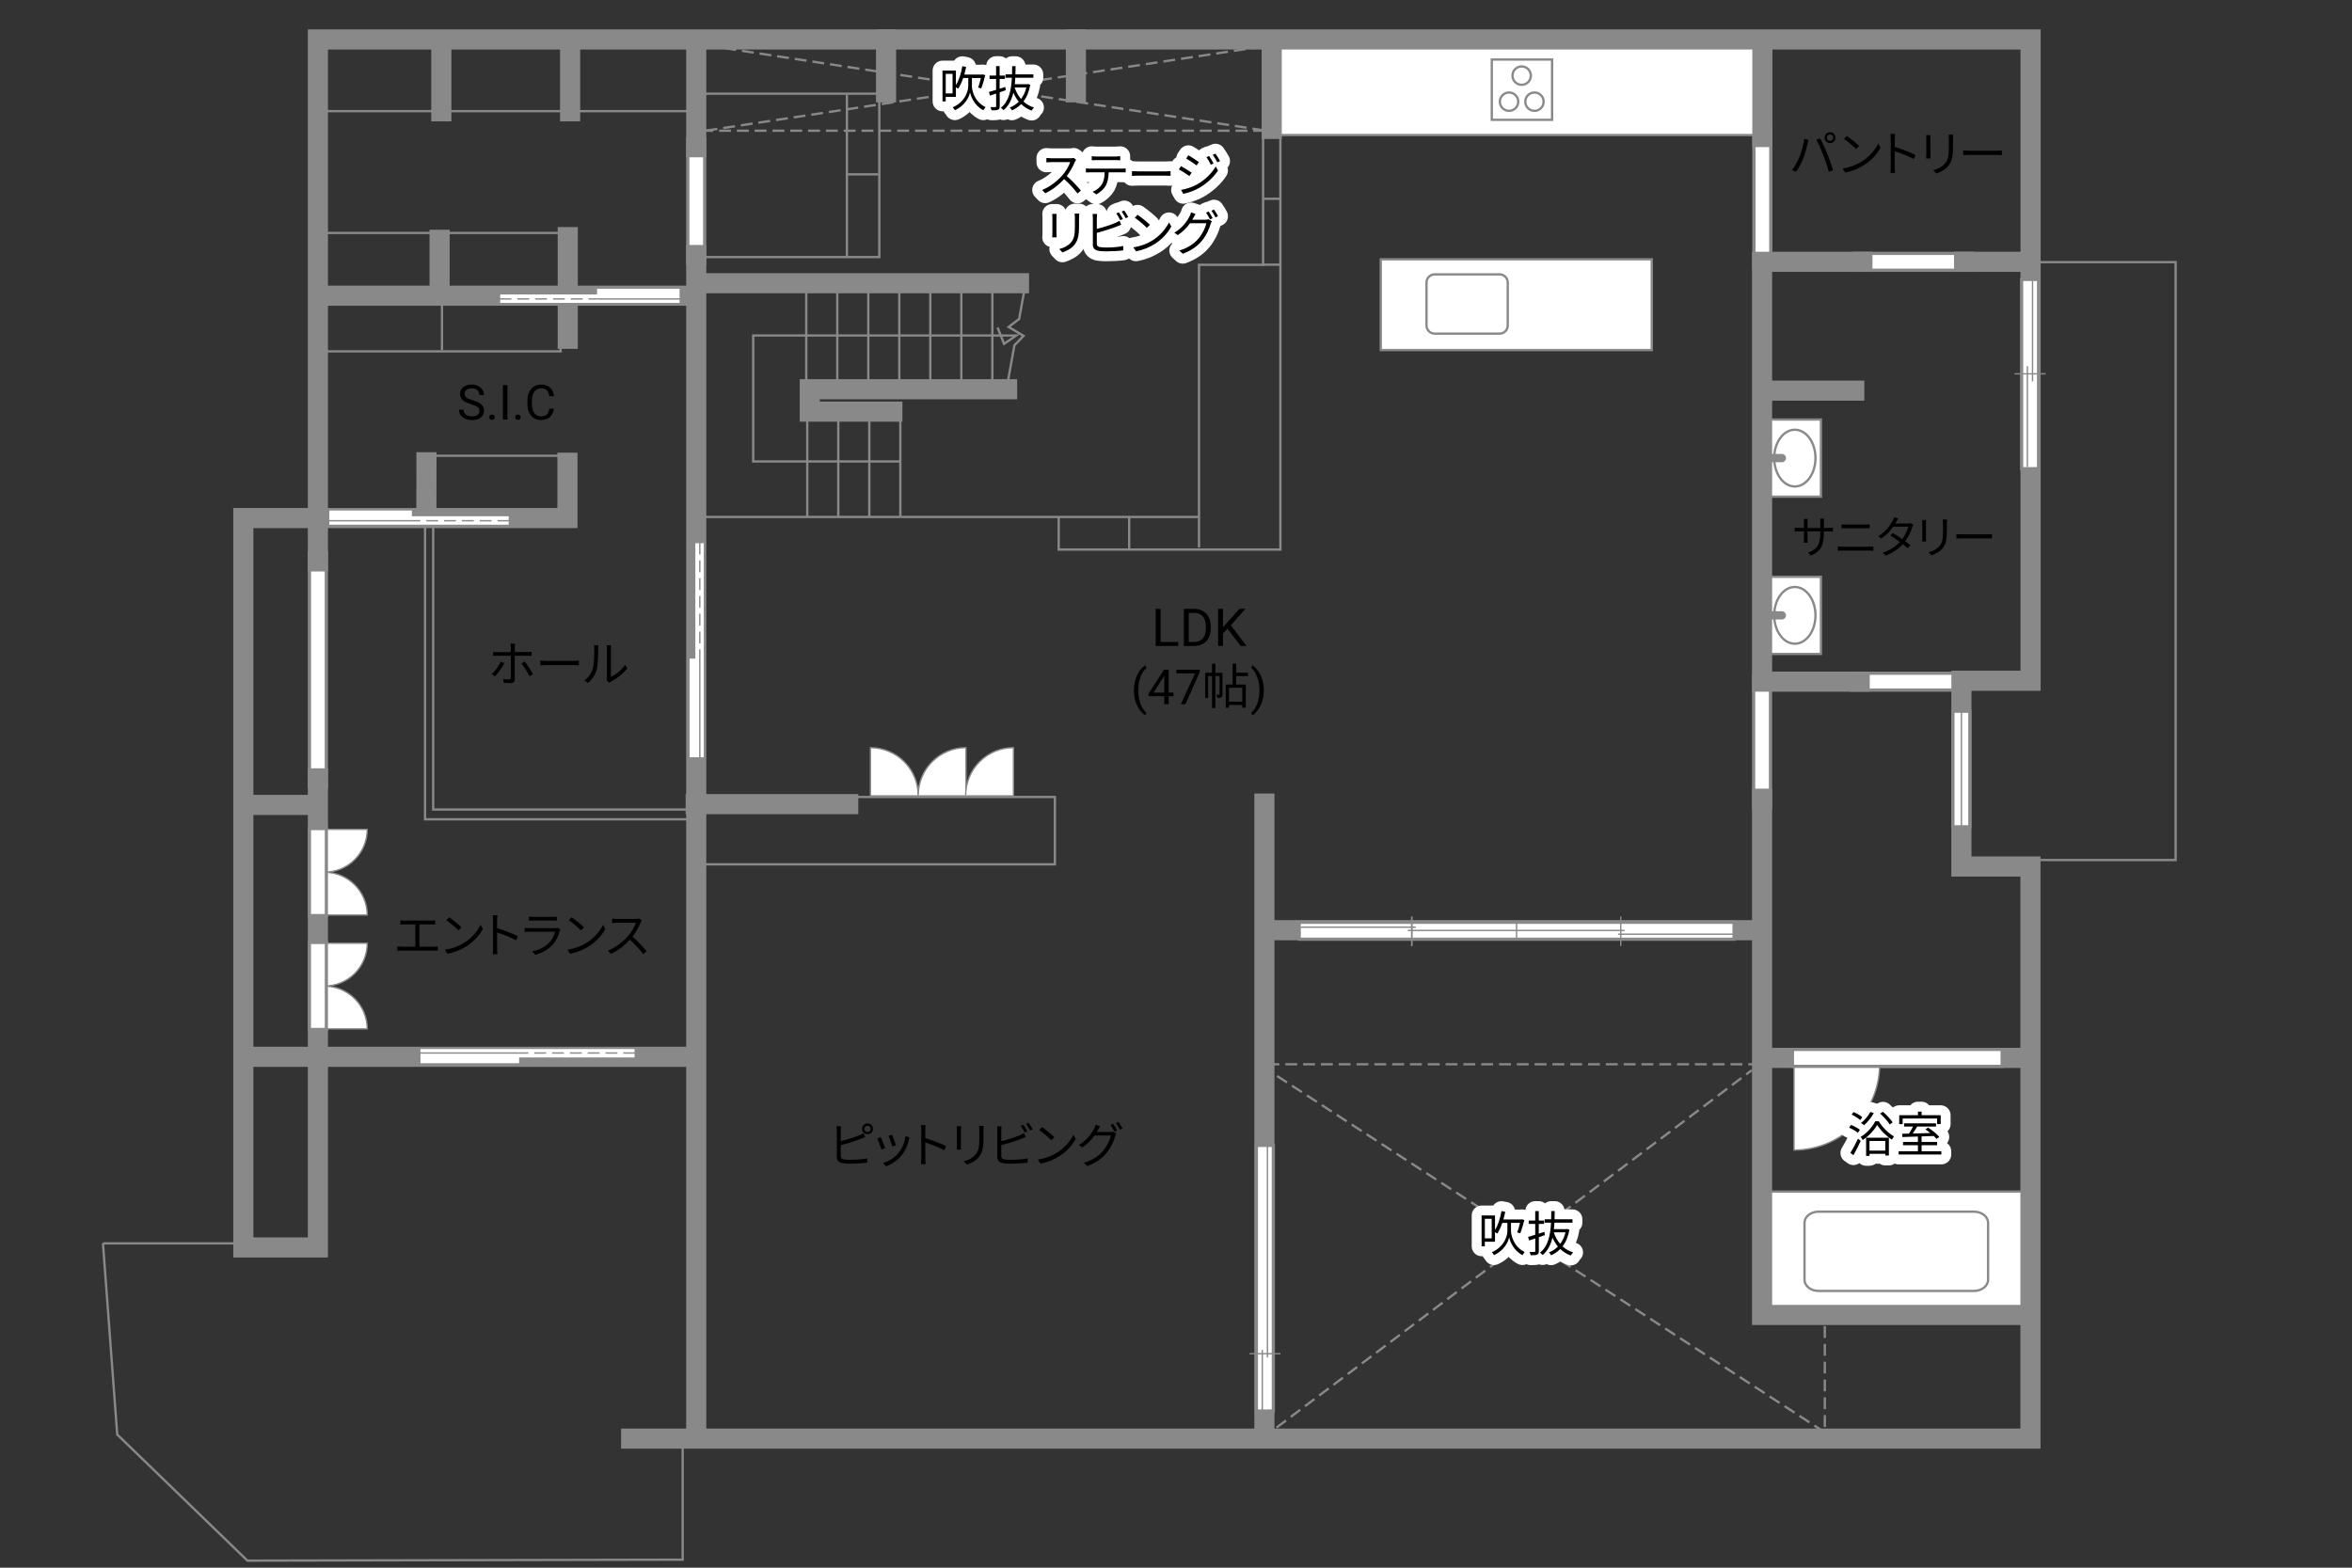 <?xml version="1.0" encoding="UTF-8"?>
<svg id="adrama-K" xmlns="http://www.w3.org/2000/svg" viewBox="0 0 630 420">
  <rect x="0" y="0" width="630" height="420" fill="#333333" stroke="none"/>
  <defs>
    <style>
      .cls-1, .cls-2, .cls-3, .cls-4, .cls-5, .cls-6, .cls-7, .cls-8, .cls-9, .cls-10, .cls-11 {
        fill: none;
      }

      .cls-2, .cls-3, .cls-12, .cls-13, .cls-5, .cls-8, .cls-9, .cls-10, .cls-11 {
        stroke: #898989;
      }

      .cls-2, .cls-12, .cls-13, .cls-11 {
        stroke-width: .37px;
      }

      .cls-2, .cls-10 {
        stroke-dasharray: 0 0 3.18 1.59;
      }

      .cls-14, .cls-12 {
        fill: #fff;
      }

      .cls-15, .cls-13 {
        fill: #898989;
      }

      .cls-3, .cls-5, .cls-6, .cls-7 {
        stroke-linecap: square;
      }

      .cls-3, .cls-8 {
        stroke-width: .62px;
      }

      .cls-4 {
        stroke-linecap: round;
        stroke-linejoin: round;
        stroke-width: 5.3px;
      }

      .cls-4, .cls-6, .cls-7 {
        stroke: #fff;
      }

      .cls-5 {
        stroke-width: 5.39px;
      }

      .cls-6 {
        stroke-width: 3.65px;
      }

      .cls-7 {
        stroke-width: 3.68px;
      }

      .cls-9, .cls-10 {
        stroke-width: .62px;
      }
    </style>
  </defs>
  <polyline class="cls-10" points="339.51 285.13 470.81 285.13 470.81 351.6 488.79 351.6 488.79 383.74 340.6 287.31 339.51 384.29 469.18 286.76"/>
  <line class="cls-5" x1="85.15" y1="208.53" x2="85.15" y2="150.41"/>
  <line class="cls-6" x1="85.15" y1="208.53" x2="85.15" y2="150.41"/>
  <line class="cls-5" x1="186.49" y1="68.32" x2="186.49" y2="39.45"/>
  <line class="cls-6" x1="186.49" y1="68.32" x2="186.49" y2="39.45"/>
  <line class="cls-5" x1="472.06" y1="36.72" x2="472.06" y2="69.41"/>
  <line class="cls-6" x1="472.06" y1="36.72" x2="472.06" y2="69.41"/>
  <line class="cls-5" x1="526.1" y1="70.14" x2="498.86" y2="70.14"/>
  <line class="cls-6" x1="526.1" y1="70.14" x2="498.86" y2="70.14"/>
  <line class="cls-5" x1="471.98" y1="183.47" x2="471.98" y2="213.98"/>
  <line class="cls-6" x1="471.98" y1="183.47" x2="471.98" y2="213.98"/>
  <line class="cls-5" x1="498.13" y1="182.62" x2="525.01" y2="182.62"/>
  <line class="cls-6" x1="498.13" y1="182.62" x2="525.01" y2="182.62"/>
  <line class="cls-9" x1="63.36" y1="333.11" x2="27.58" y2="333.11"/>
  <polyline class="cls-9" points="228.63 213.52 282.56 213.52 282.56 231.56 184.49 231.56"/>
  <polyline class="cls-9" points="240.98 123.62 201.75 123.62 201.75 89.88 272.21 89.88 268.94 92.12 267.22 87.76"/>
  <polyline class="cls-9" points="269.82 103.02 271.72 92.5 274.17 89.99 270.17 87.6 272.99 85.44 274.49 77.15"/>
  <line class="cls-9" x1="215.96" y1="103.19" x2="215.96" y2="76.9"/>
  <line class="cls-9" x1="224.27" y1="103.19" x2="224.27" y2="76.9"/>
  <line class="cls-9" x1="232.58" y1="103.19" x2="232.58" y2="76.9"/>
  <line class="cls-9" x1="240.88" y1="103.19" x2="240.88" y2="76.9"/>
  <line class="cls-9" x1="249.19" y1="103.19" x2="249.19" y2="76.9"/>
  <line class="cls-9" x1="257.5" y1="103.19" x2="257.5" y2="76.9"/>
  <line class="cls-9" x1="265.81" y1="103.19" x2="265.81" y2="76.9"/>
  <rect class="cls-9" x="85.88" y="9.35" width="99.57" height="20.43"/>
  <rect class="cls-9" x="86.97" y="62.41" width="65.38" height="18.52"/>
  <rect class="cls-9" x="85.88" y="79.24" width="64.29" height="14.89"/>
  <line class="cls-9" x1="118.39" y1="80.7" x2="118.39" y2="93.77"/>
  <rect class="cls-9" x="113.94" y="122.1" width="37.87" height="15.53"/>
  <polyline class="cls-9" points="186.86 68.87 235.53 68.87 235.53 25.1 186.49 25.1"/>
  <line class="cls-9" x1="226.85" y1="25.42" x2="226.85" y2="68.6"/>
  <rect class="cls-9" x="338.33" y="36.45" width="4.63" height="34.46"/>
  <line class="cls-9" x1="241.16" y1="138.5" x2="241.16" y2="109.55"/>
  <line class="cls-9" x1="232.85" y1="138.5" x2="232.85" y2="109.55"/>
  <line class="cls-9" x1="224.54" y1="138.5" x2="224.54" y2="109.55"/>
  <line class="cls-9" x1="216.23" y1="138.5" x2="216.23" y2="109.55"/>
  <polyline class="cls-9" points="116.03 139.7 116.03 216.88 186.13 216.88"/>
  <polyline class="cls-9" points="113.85 139.7 113.85 219.5 186.13 219.5"/>
  <g>
    <path d="m108.32,246.64h7.15c.39,0,.79-.04,1.1-.08v1.14c-.33-.04-.74-.05-1.1-.05h-3.12v5.98h3.82c.39,0,.74-.04,1.08-.08v1.18c-.35-.05-.82-.05-1.08-.05h-8.59c-.35,0-.74.01-1.14.05v-1.18c.39.05.79.08,1.14.08h3.67v-5.98h-2.93c-.25,0-.77.01-1.09.05v-1.14c.34.05.83.08,1.09.08Z"/>
    <path d="m124.39,252.55c2-1.26,3.59-3.19,4.34-4.78l.62,1.1c-.88,1.62-2.41,3.39-4.37,4.63-1.3.82-2.94,1.61-5.11,2.01l-.69-1.07c2.27-.34,3.97-1.13,5.2-1.9Zm-.77-4.12l-.82.82c-.65-.68-2.27-2.07-3.24-2.72l.74-.79c.92.61,2.59,1.96,3.31,2.69Z"/>
    <path d="m132.07,246.55c0-.36-.03-.95-.1-1.35h1.27c-.04.4-.09.96-.09,1.35v2.12c1.72.52,4.19,1.46,5.55,2.14l-.44,1.11c-1.42-.77-3.67-1.64-5.11-2.09.01,1.95.01,3.91.01,4.29,0,.4.03,1.11.08,1.53h-1.26c.06-.42.09-1.05.09-1.53v-7.57Z"/>
    <path d="m149.93,249.39c-.35,1.29-.94,2.64-1.9,3.69-1.36,1.49-2.99,2.26-4.65,2.72l-.81-.92c1.85-.38,3.47-1.21,4.58-2.38.79-.83,1.31-1.94,1.55-2.87h-6.9c-.31,0-.81.01-1.27.04v-1.09c.48.05.92.08,1.27.08h6.85c.3,0,.57-.03.71-.1l.74.47c-.06.12-.14.29-.17.38Zm-7.07-3.74h5.11c.42,0,.87-.01,1.18-.07v1.08c-.31-.03-.75-.04-1.2-.04h-5.1c-.4,0-.82.01-1.17.04v-1.08c.34.05.75.07,1.17.07Z"/>
    <path d="m157.19,252.55c2-1.26,3.59-3.19,4.34-4.78l.62,1.1c-.88,1.62-2.41,3.39-4.37,4.63-1.3.82-2.94,1.61-5.11,2.01l-.69-1.07c2.28-.34,3.97-1.13,5.2-1.9Zm-.77-4.12l-.82.82c-.65-.68-2.28-2.07-3.24-2.72l.74-.79c.92.61,2.59,1.96,3.31,2.69Z"/>
    <path d="m171.59,247.14c-.44,1.12-1.26,2.64-2.18,3.81,1.37,1.17,2.95,2.86,3.8,3.89l-.91.78c-.87-1.14-2.25-2.68-3.58-3.86-1.39,1.5-3.15,2.92-5.07,3.8l-.83-.87c2.09-.82,4.02-2.37,5.36-3.86.88-1,1.83-2.54,2.16-3.61h-5.07c-.46,0-1.17.05-1.31.07v-1.18c.18.03.92.08,1.31.08h5.02c.43,0,.77-.04.98-.1l.66.51c-.08.1-.25.39-.33.57Z"/>
  </g>
  <g>
    <path d="m132.6,181.24l-.9-.61c.87-.79,1.98-2.34,2.48-3.39l.91.44c-.55,1.1-1.76,2.77-2.5,3.56Zm5.28-7.89v1.34h3.43c.31,0,.74-.03,1.07-.06v1.08c-.35-.03-.74-.04-1.05-.04h-3.45v6.31c0,.68-.32,1.03-1.12,1.03-.55,0-1.31-.03-1.85-.09l-.09-1.03c.57.1,1.16.14,1.5.14s.51-.14.51-.49v-5.86h-3.6c-.4,0-.77.01-1.12.05v-1.1c.36.05.69.08,1.1.08h3.61v-1.34c0-.27-.04-.73-.09-.92h1.22c-.03.18-.08.65-.08.92Zm4.9,7.29l-.96.53c-.51-1.03-1.48-2.64-2.17-3.46l.88-.48c.7.83,1.73,2.47,2.25,3.41Z"/>
    <path d="m146.54,177.05h7.12c.65,0,1.12-.04,1.4-.07v1.27c-.26-.01-.81-.07-1.39-.07h-7.14c-.72,0-1.4.03-1.81.07v-1.27c.39.03,1.08.07,1.81.07Z"/>
    <path d="m158.79,179.08c.38-1.18.39-3.78.39-5.23,0-.39-.04-.68-.09-.95h1.2c-.01.16-.06.55-.06.94,0,1.44-.05,4.23-.4,5.53-.39,1.39-1.22,2.67-2.31,3.58l-.98-.66c1.09-.78,1.87-1.94,2.26-3.2Zm3.78,2.54v-7.79c0-.49-.06-.87-.08-.96h1.2c-.01.09-.05.47-.05.96v7.5c1.2-.55,2.8-1.73,3.8-3.2l.61.88c-1.12,1.52-2.93,2.86-4.43,3.6-.21.12-.35.22-.44.3l-.69-.57c.05-.21.09-.47.09-.73Z"/>
  </g>
  <g>
    <path d="m126.21,108.28c-1.05-.3-1.81-.67-2.28-1.11-.48-.44-.71-.98-.71-1.62,0-.73.29-1.33.87-1.81.58-.48,1.34-.71,2.27-.71.63,0,1.2.12,1.7.37.5.25.88.58,1.16,1.02.27.43.41.9.41,1.42h-1.23c0-.56-.18-1-.53-1.32s-.86-.48-1.5-.48c-.6,0-1.07.13-1.41.4-.34.27-.5.63-.5,1.1,0,.38.16.7.48.96.32.26.86.5,1.63.72.77.22,1.37.45,1.8.71.43.26.76.56.96.91.21.35.31.76.31,1.23,0,.75-.29,1.35-.88,1.8-.58.45-1.36.68-2.34.68-.63,0-1.23-.12-1.78-.37-.55-.24-.97-.58-1.27-1-.3-.42-.45-.9-.45-1.44h1.23c0,.56.21,1,.62,1.32.41.32.96.49,1.65.49.64,0,1.14-.13,1.48-.39s.51-.62.51-1.07-.16-.8-.48-1.05c-.32-.25-.89-.49-1.73-.73Z"/>
    <path d="m131.04,111.78c0-.2.06-.37.18-.51.12-.14.3-.2.54-.2s.42.07.55.2c.12.14.19.3.19.51s-.06.36-.19.49c-.12.13-.31.2-.55.2s-.42-.07-.54-.2c-.12-.13-.18-.29-.18-.49Z"/>
    <path d="m135.93,112.4h-1.22v-9.24h1.22v9.24Z"/>
    <path d="m138,111.78c0-.2.06-.37.18-.51.12-.14.3-.2.54-.2s.42.07.55.2c.12.14.19.3.19.51s-.06.36-.19.49c-.12.13-.31.2-.55.2s-.42-.07-.54-.2c-.12-.13-.18-.29-.18-.49Z"/>
    <path d="m148.38,109.47c-.11.98-.48,1.73-1.08,2.26-.61.53-1.41.8-2.42.8-1.09,0-1.97-.39-2.62-1.17-.66-.78-.99-1.83-.99-3.14v-.89c0-.86.15-1.61.46-2.27.31-.65.74-1.15,1.3-1.5.56-.35,1.21-.52,1.96-.52.98,0,1.77.27,2.36.82.59.55.94,1.31,1.03,2.28h-1.23c-.11-.74-.34-1.27-.69-1.6-.35-.33-.85-.5-1.48-.5-.78,0-1.39.29-1.83.86-.44.58-.66,1.4-.66,2.46v.9c0,1,.21,1.8.63,2.4.42.59,1,.89,1.76.89.68,0,1.2-.15,1.56-.46.36-.31.6-.84.72-1.6h1.23Z"/>
  </g>
  <g>
    <path d="m310.88,172h4.72v1.07h-6.04v-9.95h1.32v8.88Z"/>
    <path d="m317.1,173.07v-9.95h2.81c.87,0,1.63.19,2.3.57.66.38,1.18.93,1.54,1.63.36.71.54,1.52.55,2.43v.64c0,.94-.18,1.76-.54,2.47-.36.71-.88,1.25-1.55,1.63s-1.46.57-2.35.58h-2.76Zm1.31-8.88v7.81h1.38c1.01,0,1.8-.31,2.36-.94.56-.63.84-1.53.84-2.69v-.58c0-1.13-.27-2.01-.8-2.64-.53-.63-1.28-.95-2.26-.95h-1.53Z"/>
    <path d="m328.81,168.44l-1.22,1.26v3.36h-1.31v-9.95h1.31v4.92l4.42-4.92h1.59l-3.92,4.4,4.22,5.56h-1.57l-3.53-4.63Z"/>
    <path d="m303.72,184.92c0-.96.13-1.87.38-2.75.26-.88.64-1.68,1.15-2.4s1.03-1.23,1.58-1.52l.24.77c-.62.47-1.12,1.2-1.52,2.17-.4.97-.61,2.06-.65,3.27v.54c0,1.63.29,3.05.89,4.25.36.72.79,1.28,1.28,1.69l-.24.72c-.56-.31-1.1-.84-1.61-1.57-1-1.44-1.5-3.16-1.5-5.16Z"/>
    <path d="m313.04,185.56h1.28v.96h-1.28v2.15h-1.18v-2.15h-4.21v-.69l4.14-6.4h1.25v6.14Zm-4.06,0h2.88v-4.53l-.14.25-2.74,4.28Z"/>
    <path d="m321.35,180.09l-3.83,8.58h-1.23l3.81-8.28h-5v-.96h6.25v.66Z"/>
    <path d="m327.46,185.99c0,.39-.05.65-.3.81s-.58.18-1.08.18c-.03-.25-.13-.62-.25-.87.35.01.61.01.71,0,.1,0,.13-.03.13-.13v-4.86h-1.12v8.55h-.9v-8.55h-1.05v5.9h-.78v-6.77h1.83v-2.44h.9v2.44h1.9v5.75Zm3.65-4.85v2.25h2.59v6.21h-.94v-.73h-3.56v.77h-.88v-6.25h1.85v-5.58h.95v2.42h3.18v.91h-3.18Zm1.65,3.13h-3.56v3.72h3.56v-3.72Z"/>
    <path d="m338.52,184.98c0,.94-.12,1.85-.37,2.71-.25.87-.63,1.66-1.14,2.4s-1.04,1.25-1.6,1.56l-.25-.72c.65-.5,1.18-1.27,1.57-2.33.4-1.05.6-2.22.61-3.5v-.2c0-.89-.09-1.71-.28-2.48-.19-.76-.45-1.45-.78-2.05s-.71-1.08-1.12-1.42l.25-.72c.56.31,1.09.83,1.6,1.55s.88,1.52,1.14,2.39.38,1.8.38,2.8Z"/>
  </g>
  <g>
    <path d="m225.21,302.8v2.94c1.53-.38,3.59-1,4.94-1.59.39-.17.78-.36,1.14-.58l.46,1.04c-.36.16-.83.36-1.22.51-1.46.58-3.71,1.27-5.32,1.69v2.86c0,.66.27.83.91.96.4.07,1.08.1,1.72.1,1.38,0,3.37-.13,4.45-.42v1.18c-1.13.17-3.08.27-4.5.27-.77,0-1.55-.04-2.08-.13-1-.18-1.56-.64-1.56-1.69v-7.15c0-.31-.03-.75-.08-1.05h1.21c-.04.3-.06.69-.06,1.05Zm7.16-1.83c.81,0,1.46.66,1.46,1.47s-.65,1.44-1.46,1.44-1.46-.65-1.46-1.44.65-1.47,1.46-1.47Zm0,2.31c.47,0,.86-.38.86-.84s-.39-.87-.86-.87-.86.39-.86.87.38.84.86.84Z"/>
    <path d="m237.11,307.6l-.99.36c-.19-.68-.9-2.47-1.16-2.92l.96-.38c.26.56.94,2.26,1.18,2.94Zm6.34-2.21c-.35,1.43-.91,2.82-1.85,3.99-1.2,1.53-2.78,2.54-4.24,3.09l-.86-.87c1.51-.44,3.16-1.43,4.23-2.77.92-1.13,1.6-2.78,1.79-4.45l1.12.35c-.09.27-.14.48-.19.65Zm-3.48,1.43l-.96.34c-.14-.58-.74-2.24-1.01-2.82l.95-.33c.22.52.86,2.24,1.03,2.81Z"/>
    <path d="m246.77,302.79c0-.36-.03-.95-.1-1.35h1.27c-.04.4-.09.96-.09,1.35v2.12c1.72.52,4.19,1.46,5.55,2.14l-.44,1.11c-1.42-.77-3.67-1.64-5.11-2.09.01,1.95.01,3.91.01,4.29,0,.4.03,1.11.08,1.53h-1.26c.06-.42.09-1.05.09-1.53v-7.57Z"/>
    <path d="m257.4,302.67v4.34c0,.33.03.75.05.99h-1.2c.03-.2.07-.61.07-1v-4.33c0-.23-.03-.69-.05-.94h1.18c-.03.25-.05.62-.05.94Zm6.04.09v2.11c0,3.12-.43,4.15-1.37,5.26-.84,1.01-2.15,1.57-3.09,1.9l-.85-.9c1.2-.3,2.3-.82,3.11-1.73.92-1.08,1.08-2.13,1.08-4.59v-2.05c0-.44-.03-.81-.06-1.13h1.22c-.03.33-.04.69-.04,1.13Z"/>
    <path d="m268.2,302.8v2.94c1.53-.38,3.59-1,4.94-1.59.39-.17.78-.36,1.14-.58l.46,1.04c-.36.16-.83.36-1.22.51-1.46.58-3.71,1.27-5.32,1.69v2.86c0,.66.27.83.91.96.4.07,1.08.1,1.72.1,1.38,0,3.37-.13,4.45-.42v1.18c-1.13.17-3.08.27-4.5.27-.77,0-1.55-.04-2.08-.13-1-.18-1.56-.64-1.56-1.69v-7.15c0-.31-.03-.75-.08-1.05h1.21c-.04.3-.06.69-.06,1.05Zm6.97.29l-.7.33c-.26-.53-.7-1.31-1.05-1.81l.69-.3c.33.47.79,1.26,1.07,1.78Zm1.46-.53l-.7.33c-.29-.57-.71-1.3-1.08-1.79l.69-.3c.34.48.84,1.29,1.09,1.77Z"/>
    <path d="m283.2,308.78c2-1.26,3.59-3.19,4.34-4.78l.62,1.1c-.88,1.62-2.41,3.39-4.37,4.63-1.3.82-2.94,1.61-5.11,2.01l-.69-1.07c2.27-.34,3.97-1.13,5.2-1.9Zm-.77-4.12l-.82.82c-.65-.68-2.27-2.07-3.24-2.72l.74-.79c.92.61,2.59,1.96,3.31,2.69Z"/>
    <path d="m294.09,302.73c-.09.18-.2.36-.3.55h3.52c.35,0,.64-.04.85-.12l.86.52c-.1.18-.23.48-.3.69-.35,1.31-1.14,3.07-2.3,4.49-1.18,1.44-2.74,2.63-5.17,3.54l-.95-.86c2.39-.7,4.02-1.87,5.2-3.26,1-1.18,1.81-2.87,2.07-4.06h-4.38c-.79,1.11-1.87,2.26-3.3,3.2l-.9-.66c2.24-1.34,3.51-3.24,4.08-4.39.13-.23.33-.7.4-1.04l1.2.4c-.21.34-.44.78-.57,1.01Zm5.13.14l-.7.31c-.26-.52-.7-1.31-1.05-1.79l.69-.3c.33.47.79,1.25,1.07,1.78Zm1.46-.53l-.7.31c-.29-.56-.72-1.3-1.08-1.78l.69-.3c.34.48.84,1.29,1.09,1.77Z"/>
  </g>
  <g>
    <g>
      <path class="cls-4" d="m404.73,329.72c-.01,1.05.6,4.24,3.67,5.71-.17.21-.46.61-.6.83-2.37-1.2-3.35-3.68-3.56-4.8-.2,1.16-1.29,3.56-4.06,4.8-.12-.2-.39-.6-.58-.78,3.52-1.51,4.19-4.65,4.17-5.76v-2.09h-1.37c-.38,1.11-.83,2.09-1.35,2.86-.13-.1-.38-.27-.6-.4v2.59h-2.73v1.22h-.86v-8.27h3.59v3.9c.82-1.31,1.4-3.16,1.73-5.07l1.01.19c-.14.7-.31,1.39-.49,2.05h4.75l.17-.04.69.18c-.31,1.24-.72,2.68-1.09,3.56l-.82-.23c.25-.65.53-1.62.74-2.55h-2.41v2.09Zm-5.17-3.2h-1.83v5.24h1.83v-5.24Z"/>
      <path class="cls-4" d="m413.83,330.89c-.55.2-1.09.39-1.64.57v3.71c0,.53-.13.81-.46.96-.35.14-.87.17-1.73.16-.04-.23-.17-.64-.29-.87.58.01,1.12.01,1.29,0,.17,0,.23-.05.23-.25v-3.38l-1.64.56-.29-.97c.53-.14,1.2-.35,1.92-.57v-2.91h-1.75v-.91h1.75v-2.54h.95v2.54h1.43v.91h-1.43v2.61l1.51-.48.13.87Zm6.55-1.46c-.33,1.89-.96,3.35-1.83,4.49.79.73,1.74,1.29,2.83,1.61-.22.2-.49.57-.64.83-1.08-.38-2.01-.97-2.81-1.74-.71.74-1.55,1.29-2.46,1.68-.12-.22-.38-.58-.56-.77.88-.34,1.7-.86,2.39-1.57-.58-.7-1.07-1.51-1.46-2.38-.44,1.85-1.24,3.51-2.64,4.67-.14-.21-.46-.49-.7-.64,2.24-1.77,2.8-4.94,2.95-8.05h-1.69v-.9h1.73c.01-.75.03-1.5.03-2.21h.92c0,.71-.01,1.46-.04,2.21h4.8v.9h-4.84c-.03.57-.06,1.16-.13,1.73h3.38l.17-.04.59.18Zm-4.19.73c.38,1.16.95,2.21,1.72,3.09.62-.84,1.12-1.87,1.42-3.09h-3.13Z"/>
    </g>
    <g>
      <path d="m404.73,329.72c-.01,1.05.6,4.24,3.67,5.71-.17.21-.46.61-.6.83-2.37-1.2-3.35-3.68-3.56-4.8-.2,1.16-1.29,3.56-4.06,4.8-.12-.2-.39-.6-.58-.78,3.52-1.51,4.19-4.65,4.17-5.76v-2.09h-1.37c-.38,1.11-.83,2.09-1.35,2.86-.13-.1-.38-.27-.6-.4v2.59h-2.73v1.22h-.86v-8.27h3.59v3.9c.82-1.31,1.4-3.16,1.73-5.07l1.01.19c-.14.7-.31,1.39-.49,2.05h4.75l.17-.04.69.18c-.31,1.24-.72,2.68-1.09,3.56l-.82-.23c.25-.65.53-1.62.74-2.55h-2.41v2.09Zm-5.17-3.2h-1.83v5.24h1.83v-5.24Z"/>
      <path d="m413.83,330.89c-.55.2-1.09.39-1.64.57v3.71c0,.53-.13.81-.46.96-.35.14-.87.17-1.73.16-.04-.23-.17-.64-.29-.87.58.01,1.12.01,1.29,0,.17,0,.23-.05.23-.25v-3.38l-1.64.56-.29-.97c.53-.14,1.2-.35,1.92-.57v-2.91h-1.75v-.91h1.75v-2.54h.95v2.54h1.43v.91h-1.43v2.61l1.51-.48.13.87Zm6.55-1.46c-.33,1.89-.96,3.35-1.83,4.49.79.73,1.74,1.29,2.83,1.61-.22.2-.49.57-.64.83-1.08-.38-2.01-.97-2.81-1.74-.71.74-1.55,1.29-2.46,1.68-.12-.22-.38-.58-.56-.77.88-.34,1.7-.86,2.39-1.57-.58-.7-1.07-1.51-1.46-2.38-.44,1.85-1.24,3.51-2.64,4.67-.14-.21-.46-.49-.7-.64,2.24-1.77,2.8-4.94,2.95-8.05h-1.69v-.9h1.73c.01-.75.03-1.5.03-2.21h.92c0,.71-.01,1.46-.04,2.21h4.8v.9h-4.84c-.03.57-.06,1.16-.13,1.73h3.38l.17-.04.59.18Zm-4.19.73c.38,1.16.95,2.21,1.72,3.09.62-.84,1.12-1.87,1.42-3.09h-3.13Z"/>
    </g>
  </g>
  <g>
    <rect class="cls-10" x="187.52" y="11.9" width="152.37" height="23.12"/>
    <line class="cls-10" x1="189" y1="35.01" x2="339.7" y2="12.23"/>
    <line class="cls-10" x1="189.3" y1="12.18" x2="339.4" y2="35.05"/>
  </g>
  <g>
    <g>
      <path class="cls-4" d="m260.32,22.99c-.01,1.05.6,4.24,3.67,5.71-.17.21-.46.61-.6.83-2.37-1.2-3.35-3.68-3.56-4.8-.2,1.16-1.29,3.56-4.06,4.8-.12-.19-.39-.6-.58-.78,3.52-1.51,4.19-4.65,4.17-5.76v-2.09h-1.36c-.38,1.1-.83,2.09-1.35,2.86-.13-.1-.38-.27-.6-.4v2.59h-2.73v1.22h-.86v-8.27h3.59v3.9c.82-1.31,1.4-3.16,1.73-5.07l1.01.2c-.14.7-.31,1.39-.49,2.05h4.75l.17-.04.69.18c-.31,1.23-.71,2.68-1.09,3.56l-.82-.23c.25-.65.53-1.63.74-2.55h-2.4v2.09Zm-5.17-3.2h-1.83v5.24h1.83v-5.24Z"/>
      <path class="cls-4" d="m269.42,24.16c-.55.19-1.09.39-1.64.57v3.71c0,.53-.13.81-.46.96-.35.14-.87.17-1.73.16-.04-.23-.17-.64-.29-.87.59.01,1.12.01,1.29,0,.17,0,.23-.05.23-.25v-3.38l-1.64.56-.29-.98c.53-.14,1.2-.35,1.92-.57v-2.91h-1.76v-.91h1.76v-2.54h.95v2.54h1.43v.91h-1.43v2.61l1.51-.48.13.87Zm6.55-1.46c-.33,1.88-.96,3.35-1.83,4.49.79.73,1.74,1.29,2.83,1.61-.22.19-.49.57-.64.83-1.08-.38-2.01-.98-2.81-1.74-.72.74-1.55,1.29-2.46,1.68-.12-.22-.38-.58-.56-.77.88-.34,1.7-.86,2.39-1.57-.59-.7-1.07-1.51-1.46-2.38-.44,1.85-1.24,3.51-2.64,4.67-.14-.21-.46-.49-.7-.64,2.24-1.77,2.79-4.94,2.95-8.05h-1.69v-.9h1.73c.01-.75.03-1.5.03-2.21h.92c0,.72-.01,1.46-.04,2.21h4.8v.9h-4.84c-.03.57-.06,1.16-.13,1.73h3.38l.17-.04.58.18Zm-4.19.73c.38,1.16.95,2.21,1.72,3.09.62-.85,1.12-1.87,1.42-3.09h-3.13Z"/>
    </g>
    <g>
      <path d="m260.32,22.99c-.01,1.05.6,4.24,3.67,5.71-.17.21-.46.61-.6.83-2.37-1.2-3.35-3.68-3.56-4.8-.2,1.16-1.29,3.56-4.06,4.8-.12-.19-.39-.6-.58-.78,3.52-1.51,4.19-4.65,4.17-5.76v-2.09h-1.36c-.38,1.1-.83,2.09-1.35,2.86-.13-.1-.38-.27-.6-.4v2.59h-2.73v1.22h-.86v-8.27h3.59v3.9c.82-1.31,1.4-3.16,1.73-5.07l1.01.2c-.14.7-.31,1.39-.49,2.05h4.75l.17-.04.69.18c-.31,1.23-.71,2.68-1.09,3.56l-.82-.23c.25-.65.53-1.63.74-2.55h-2.4v2.09Zm-5.17-3.2h-1.83v5.24h1.83v-5.24Z"/>
      <path d="m269.42,24.16c-.55.19-1.09.39-1.64.57v3.71c0,.53-.13.81-.46.96-.35.14-.87.17-1.73.16-.04-.23-.17-.64-.29-.87.59.01,1.12.01,1.29,0,.17,0,.23-.05.23-.25v-3.38l-1.64.56-.29-.98c.53-.14,1.2-.35,1.92-.57v-2.91h-1.76v-.91h1.76v-2.54h.95v2.54h1.43v.91h-1.43v2.61l1.51-.48.13.87Zm6.55-1.46c-.33,1.88-.96,3.35-1.83,4.49.79.73,1.74,1.29,2.83,1.61-.22.19-.49.57-.64.83-1.08-.38-2.01-.98-2.81-1.74-.72.74-1.55,1.29-2.46,1.68-.12-.22-.38-.58-.56-.77.88-.34,1.7-.86,2.39-1.57-.59-.7-1.07-1.51-1.46-2.38-.44,1.85-1.24,3.51-2.64,4.67-.14-.21-.46-.49-.7-.64,2.24-1.77,2.79-4.94,2.95-8.05h-1.69v-.9h1.73c.01-.75.03-1.5.03-2.21h.92c0,.72-.01,1.46-.04,2.21h4.8v.9h-4.84c-.03.57-.06,1.16-.13,1.73h3.38l.17-.04.58.18Zm-4.19.73c.38,1.16.95,2.21,1.72,3.09.62-.85,1.12-1.87,1.42-3.09h-3.13Z"/>
    </g>
  </g>
  <g>
    <rect class="cls-1" x="472.56" y="154.31" width="15.42" height="21.1"/>
    <rect class="cls-14" x="473.22" y="154.53" width="14.53" height="20.66"/>
    <path class="cls-8" d="m473.22,154.53h14.53v20.66h-14.53v-20.66Z"/>
    <path class="cls-8" d="m480.76,172.46c3.05,0,5.53-3.39,5.53-7.6s-2.48-7.6-5.53-7.6-5.53,3.4-5.53,7.6,2.48,7.6,5.53,7.6Z"/>
    <path class="cls-15" d="m473.39,163.75h3.89c.61,0,1.11.5,1.11,1.11s-.5,1.11-1.11,1.11h-3.89v-2.22Z"/>
  </g>
  <g>
    <rect class="cls-1" x="472.56" y="112.18" width="15.42" height="21.1"/>
    <rect class="cls-14" x="473.22" y="112.4" width="14.53" height="20.66"/>
    <path class="cls-8" d="m473.22,112.4h14.53v20.66h-14.53v-20.66Z"/>
    <path class="cls-8" d="m480.76,130.33c3.05,0,5.53-3.39,5.53-7.6s-2.48-7.6-5.53-7.6-5.53,3.4-5.53,7.6,2.48,7.6,5.53,7.6Z"/>
    <path class="cls-15" d="m473.39,121.62h3.89c.61,0,1.11.5,1.11,1.11s-.5,1.11-1.11,1.11h-3.89v-2.22Z"/>
  </g>
  <g>
    <rect class="cls-14" x="472.74" y="319.24" width="69" height="31.58"/>
    <rect class="cls-3" x="472.74" y="319.24" width="69" height="31.58"/>
    <path class="cls-3" d="m532.52,342.86c0,1.65-1.68,2.99-3.75,2.99h-41.67c-2.07,0-3.75-1.34-3.75-2.99v-15.25c0-1.65,1.68-2.99,3.75-2.99h41.67c2.07,0,3.75,1.34,3.75,2.99v15.25Z"/>
  </g>
  <g>
    <rect class="cls-14" x="342.07" y="12.21" width="128.3" height="23.97"/>
    <rect class="cls-3" x="342.07" y="12.21" width="128.3" height="23.97"/>
    <rect class="cls-3" x="399.59" y="15.95" width="16.15" height="16.15"/>
    <circle class="cls-3" cx="404.21" cy="27.24" r="2.46"/>
    <circle class="cls-3" cx="411.02" cy="27.24" r="2.46"/>
    <circle class="cls-3" cx="407.59" cy="20.26" r="2.46"/>
  </g>
  <g>
    <rect class="cls-14" x="369.85" y="69.47" width="72.59" height="24.31"/>
    <rect class="cls-3" x="369.85" y="69.47" width="72.59" height="24.31"/>
    <path class="cls-3" d="m384.28,73.51h17.4c1.2,0,2.18.97,2.18,2.18v11.51c0,1.2-.98,2.18-2.18,2.18h-17.4c-1.2,0-2.18-.98-2.18-2.18v-11.51c0-1.2.98-2.18,2.18-2.18Z"/>
  </g>
  <line class="cls-5" x1="185.04" y1="283.13" x2="67.72" y2="283.13"/>
  <polyline class="cls-5" points="85.15 150.41 85.15 10.57 543.9 10.57 543.9 182.38 525.38 182.38 525.38 232.14 543.87 232.14 543.87 385.42 169.06 385.42"/>
  <polyline class="cls-5" points="151.99 123.97 151.99 138.79 65.18 138.79 65.18 334.2 85.15 334.2 85.15 208.53"/>
  <line class="cls-5" x1="186.49" y1="39.45" x2="186.49" y2="12.46"/>
  <line class="cls-5" x1="186.49" y1="383.96" x2="186.49" y2="68.32"/>
  <line class="cls-5" x1="84.25" y1="215.65" x2="66.27" y2="215.65"/>
  <line class="cls-5" x1="186.35" y1="215.43" x2="227.21" y2="215.43"/>
  <line class="cls-5" x1="237.34" y1="10.57" x2="237.34" y2="24.74"/>
  <line class="cls-5" x1="288.19" y1="10.57" x2="288.19" y2="24.74"/>
  <line class="cls-5" x1="152.71" y1="12.03" x2="152.71" y2="29.82"/>
  <line class="cls-5" x1="118.21" y1="12.03" x2="118.21" y2="29.82"/>
  <line class="cls-5" x1="85.52" y1="79.22" x2="185.04" y2="79.22"/>
  <line class="cls-5" x1="152.08" y1="63.53" x2="152.08" y2="90.77"/>
  <line class="cls-5" x1="117.75" y1="77.59" x2="117.75" y2="64.24"/>
  <line class="cls-5" x1="114.21" y1="137.24" x2="114.23" y2="123.84"/>
  <line class="cls-5" x1="187.95" y1="75.88" x2="272.94" y2="75.88"/>
  <polyline class="cls-5" points="269.76 104.28 216.91 104.28 216.91 110.28 239.03 110.28"/>
  <polyline class="cls-5" points="498.86 70.14 471.98 70.14 471.98 182.62 498.13 182.62"/>
  <line class="cls-5" x1="543.17" y1="70.14" x2="526.1" y2="70.14"/>
  <polyline class="cls-5" points="471.98 213.98 471.98 352.29 540.99 352.29"/>
  <line class="cls-5" x1="473.51" y1="283.42" x2="541.43" y2="283.42"/>
  <line class="cls-5" x1="338.68" y1="215.28" x2="338.68" y2="383.24"/>
  <line class="cls-5" x1="340.5" y1="249.21" x2="471.26" y2="249.21"/>
  <line class="cls-5" x1="340.64" y1="11.66" x2="340.64" y2="34.54"/>
  <line class="cls-5" x1="472.06" y1="11.66" x2="472.06" y2="36.72"/>
  <line class="cls-9" x1="241.16" y1="138.5" x2="186.86" y2="138.5"/>
  <line class="cls-9" x1="342.77" y1="53.25" x2="338.46" y2="53.25"/>
  <line class="cls-9" x1="235.25" y1="46.71" x2="227.1" y2="46.71"/>
  <polyline class="cls-9" points="338.61 70.94 321.16 70.94 321.16 146.69"/>
  <polyline class="cls-9" points="342.96 70.91 342.96 147.23 283.58 147.23 283.58 138.55"/>
  <line class="cls-9" x1="320.97" y1="138.5" x2="241.25" y2="138.5"/>
  <line class="cls-9" x1="302.46" y1="138.63" x2="302.46" y2="147.25"/>
  <polyline class="cls-9" points="544.63 70.23 582.49 70.23 582.76 70.23 582.76 230.41 582.55 230.41 541.36 230.41"/>
  <line class="cls-5" x1="473.8" y1="104.65" x2="496.68" y2="104.65"/>
  <polyline class="cls-9" points="182.86 387.05 182.86 417.67 182.86 417.85 66.27 418.11 31.4 384.33 27.58 333.11"/>
  <g>
    <path class="cls-12" d="m480.54,285.18v22.94c12.67,0,22.94-10.27,22.94-22.94"/>
    <line class="cls-5" x1="534.02" y1="283.42" x2="482.39" y2="283.42"/>
    <line class="cls-7" x1="534.02" y1="283.42" x2="482.39" y2="283.42"/>
  </g>
  <g>
    <path class="cls-12" d="m233.15,213.11v-12.8c7.07,0,12.8,5.73,12.8,12.8"/>
    <path class="cls-12" d="m258.75,213.1v-12.8c-7.07,0-12.8,5.73-12.8,12.8"/>
    <path class="cls-12" d="m271.46,213.1v-12.8c-7.07,0-12.8,5.73-12.8,12.8"/>
  </g>
  <g>
    <g>
      <path class="cls-12" d="m86.9,245.15h11.47c0-6.33-5.13-11.47-11.47-11.47"/>
      <path class="cls-12" d="m86.9,222.2h11.47c0,6.34-5.14,11.47-11.47,11.47"/>
    </g>
    <g>
      <line class="cls-5" x1="85.15" y1="224.25" x2="85.15" y2="243.03"/>
      <line class="cls-7" x1="85.15" y1="224.25" x2="85.15" y2="243.03"/>
    </g>
  </g>
  <g>
    <g>
      <path class="cls-12" d="m86.9,275.66h11.47c0-6.33-5.13-11.47-11.47-11.47"/>
      <path class="cls-12" d="m86.9,252.71h11.47c0,6.34-5.14,11.47-11.47,11.47"/>
    </g>
    <g>
      <line class="cls-5" x1="85.15" y1="254.76" x2="85.15" y2="273.54"/>
      <line class="cls-7" x1="85.15" y1="254.76" x2="85.15" y2="273.54"/>
    </g>
  </g>
  <g>
    <rect class="cls-12" x="184.53" y="145.35" width="4.17" height="57.71"/>
    <rect class="cls-13" x="184.53" y="145.35" width="1.54" height="30.92"/>
    <line class="cls-2" x1="187.45" y1="145.35" x2="187.45" y2="176.42"/>
    <line class="cls-11" x1="187.45" y1="176.42" x2="187.45" y2="203.06"/>
  </g>
  <g>
    <rect class="cls-12" x="88.03" y="136.58" width="48.41" height="4.17"/>
    <rect class="cls-13" x="110.51" y="136.58" width="25.94" height="1.54"/>
    <line class="cls-2" x1="136.44" y1="139.51" x2="110.37" y2="139.51"/>
    <line class="cls-11" x1="110.37" y1="139.51" x2="88.03" y2="139.51"/>
  </g>
  <g>
    <rect class="cls-12" x="133.8" y="77.17" width="48.41" height="4.17"/>
    <rect class="cls-13" x="133.8" y="77.17" width="25.94" height="1.54"/>
    <line class="cls-2" x1="133.8" y1="80.09" x2="159.87" y2="80.09"/>
    <line class="cls-11" x1="159.87" y1="80.09" x2="182.21" y2="80.09"/>
  </g>
  <g>
    <rect class="cls-12" x="112.44" y="280.86" width="57.71" height="4.17"/>
    <rect class="cls-13" x="139.23" y="283.49" width="30.92" height="1.54"/>
    <line class="cls-2" x1="170.14" y1="282.11" x2="139.07" y2="282.11"/>
    <line class="cls-11" x1="139.07" y1="282.11" x2="112.44" y2="282.11"/>
  </g>
  <g>
    <g>
      <line class="cls-5" x1="525.37" y1="192.81" x2="525.37" y2="219.24"/>
      <line class="cls-7" x1="525.37" y1="192.81" x2="525.37" y2="219.24"/>
    </g>
    <line class="cls-12" x1="525.38" y1="222.18" x2="525.38" y2="189.95"/>
  </g>
  <g>
    <g>
      <line class="cls-5" x1="543.77" y1="77.14" x2="543.77" y2="123.3"/>
      <line class="cls-7" x1="543.77" y1="77.14" x2="543.77" y2="123.3"/>
    </g>
    <g>
      <line class="cls-11" x1="543.05" y1="98.12" x2="543.05" y2="125.13"/>
      <line class="cls-11" x1="544.43" y1="75.25" x2="544.43" y2="102.18"/>
      <line class="cls-11" x1="539.62" y1="100.15" x2="547.93" y2="100.15"/>
    </g>
  </g>
  <g>
    <g>
      <line class="cls-5" x1="338.8" y1="375.76" x2="338.8" y2="309.14"/>
      <line class="cls-7" x1="338.8" y1="375.76" x2="338.8" y2="309.14"/>
    </g>
    <g>
      <line class="cls-11" x1="338.11" y1="361.64" x2="338.11" y2="377.96"/>
      <line class="cls-11" x1="339.49" y1="306.96" x2="339.49" y2="363.7"/>
      <line class="cls-11" x1="334.68" y1="362.67" x2="342.99" y2="362.67"/>
    </g>
  </g>
  <g>
    <g>
      <line class="cls-5" x1="350.28" y1="249.36" x2="462.21" y2="249.36"/>
      <line class="cls-7" x1="350.28" y1="249.36" x2="462.21" y2="249.36"/>
    </g>
    <line class="cls-11" x1="378.19" y1="253.42" x2="378.19" y2="245.56"/>
    <line class="cls-11" x1="434.13" y1="253.42" x2="434.13" y2="245.56"/>
    <line class="cls-11" x1="378.12" y1="245.57" x2="378.12" y2="253.51"/>
    <line class="cls-11" x1="348.41" y1="248.4" x2="379.22" y2="248.4"/>
    <line class="cls-11" x1="433.41" y1="250.28" x2="464.22" y2="250.28"/>
    <line class="cls-11" x1="435.14" y1="249.28" x2="377.1" y2="249.28"/>
    <line class="cls-11" x1="406.22" y1="251.37" x2="406.22" y2="247.23"/>
  </g>
  <g>
    <g>
      <path class="cls-4" d="m497.65,303.49c-.51-.44-1.52-1.03-2.37-1.38l.53-.73c.82.33,1.86.87,2.38,1.3l-.55.81Zm-2.02,5.4c.58-.92,1.42-2.47,2.05-3.82l.73.58c-.57,1.27-1.31,2.7-1.95,3.83l-.83-.6Zm2.64-8.81c-.48-.46-1.48-1.08-2.3-1.46l.52-.7c.82.35,1.85.92,2.34,1.39l-.56.77Zm4.98.34c.98,1.62,2.6,3.22,4.08,4.03-.19.23-.43.6-.57.87-1.47-.92-3.07-2.51-3.94-3.94-.78,1.39-2.28,3.03-3.89,4.04-.1-.26-.35-.6-.55-.82,1.64-.96,3.18-2.7,3.91-4.19h.95Zm-1.33-2.22c-.68,1.21-1.69,2.46-2.63,3.26-.18-.17-.57-.46-.82-.6.97-.73,1.91-1.85,2.51-2.95l.94.29Zm-2.08,6.6h6.11v4.78h-.96v-.46h-4.22v.55h-.92v-4.88Zm.92.87v2.6h4.22v-2.6h-4.22Zm5.41-4.42c-.49-.81-1.59-2.04-2.55-2.92l.74-.48c.98.86,2.09,2.04,2.6,2.85l-.79.56Z"/>
      <path class="cls-4" d="m520,308.43v.87h-11.44v-.87h5.17v-1.62h-3.99v-.86h3.99v-1.46c-1.57.05-3.03.09-4.17.13l-.05-.88c.53-.01,1.14-.01,1.81-.03.38-.56.79-1.27,1.1-1.89h-2.39v-.86h8.54v.86h-5.04c-.36.61-.79,1.29-1.2,1.86,1.46-.04,3.09-.08,4.72-.13-.43-.35-.88-.69-1.3-.98l.69-.48c1.09.69,2.41,1.74,3.02,2.5l-.73.55c-.2-.23-.46-.51-.77-.79-1.08.04-2.18.08-3.25.1v1.5h4.16v.86h-4.16v1.62h5.29Zm-10.36-7.27h-.92v-2.39h5.02v-.96h.97v.96h5.12v2.39h-.96v-1.5h-9.23v1.5Z"/>
    </g>
    <g>
      <path d="m497.65,303.49c-.51-.44-1.52-1.03-2.37-1.38l.53-.73c.82.33,1.86.87,2.38,1.3l-.55.81Zm-2.02,5.4c.58-.92,1.42-2.47,2.05-3.82l.73.58c-.57,1.27-1.31,2.7-1.95,3.83l-.83-.6Zm2.64-8.81c-.48-.46-1.48-1.08-2.3-1.46l.52-.7c.82.35,1.85.92,2.34,1.39l-.56.77Zm4.98.34c.98,1.62,2.6,3.22,4.08,4.03-.19.23-.43.6-.57.87-1.47-.92-3.07-2.51-3.94-3.94-.78,1.39-2.28,3.03-3.89,4.04-.1-.26-.35-.6-.55-.82,1.64-.96,3.18-2.7,3.91-4.19h.95Zm-1.33-2.22c-.68,1.21-1.69,2.46-2.63,3.26-.18-.17-.57-.46-.82-.6.97-.73,1.91-1.85,2.51-2.95l.94.29Zm-2.08,6.6h6.11v4.78h-.96v-.46h-4.22v.55h-.92v-4.88Zm.92.87v2.6h4.22v-2.6h-4.22Zm5.41-4.42c-.49-.81-1.59-2.04-2.55-2.92l.74-.48c.98.86,2.09,2.04,2.6,2.85l-.79.56Z"/>
      <path d="m520,308.43v.87h-11.44v-.87h5.17v-1.62h-3.99v-.86h3.99v-1.46c-1.57.05-3.03.09-4.17.13l-.05-.88c.53-.01,1.14-.01,1.81-.03.38-.56.79-1.27,1.1-1.89h-2.39v-.86h8.54v.86h-5.04c-.36.61-.79,1.29-1.2,1.86,1.46-.04,3.09-.08,4.72-.13-.43-.35-.88-.69-1.3-.98l.69-.48c1.09.69,2.41,1.74,3.02,2.5l-.73.55c-.2-.23-.46-.51-.77-.79-1.08.04-2.18.08-3.25.1v1.5h4.16v.86h-4.16v1.62h5.29Zm-10.36-7.27h-.92v-2.39h5.02v-.96h.97v.96h5.12v2.39h-.96v-1.5h-9.23v1.5Z"/>
    </g>
  </g>
  <g>
    <g>
      <path class="cls-4" d="m287.91,43.35c-.44,1.12-1.26,2.64-2.18,3.81,1.37,1.17,2.95,2.86,3.8,3.89l-.91.78c-.87-1.14-2.25-2.68-3.58-3.86-1.39,1.5-3.15,2.93-5.07,3.8l-.83-.87c2.09-.82,4.02-2.37,5.36-3.86.88-1,1.83-2.54,2.16-3.61h-5.07c-.46,0-1.17.05-1.31.07v-1.18c.18.03.92.08,1.31.08h5.02c.43,0,.77-.04.98-.1l.66.51c-.08.1-.25.39-.33.57Z"/>
      <path class="cls-4" d="m291.99,45.18h8.52c.27,0,.7-.01,1.01-.07v1.08c-.29-.01-.7-.03-1.01-.03h-3.54c-.04,1.4-.25,2.59-.77,3.55-.47.87-1.46,1.81-2.56,2.38l-.96-.71c1.01-.42,1.95-1.17,2.46-1.99.57-.91.71-2,.75-3.22h-3.9c-.39,0-.77,0-1.13.03v-1.08c.36.04.73.07,1.13.07Zm1.6-3.25h5.27c.36,0,.83-.03,1.21-.08v1.08c-.38-.03-.83-.04-1.21-.04h-5.25c-.43,0-.86.01-1.18.04v-1.08c.36.04.75.08,1.17.08Z"/>
      <path class="cls-4" d="m305.02,45.91h7.12c.65,0,1.12-.04,1.4-.06v1.27c-.26-.01-.81-.06-1.39-.06h-7.14c-.72,0-1.4.03-1.81.06v-1.27c.39.03,1.08.06,1.81.06Z"/>
      <path class="cls-4" d="m319.19,46.26l-.59.91c-.65-.47-2.05-1.38-2.85-1.78l.59-.88c.77.42,2.29,1.35,2.85,1.75Zm1.52,3.11c2.16-1.24,3.87-2.94,4.93-4.77l.62,1.08c-1.13,1.74-2.93,3.42-5.01,4.64-1.3.77-3.09,1.37-4.3,1.61l-.6-1.05c1.42-.25,3.04-.77,4.36-1.51Zm.42-5.95l-.61.9c-.62-.48-2.04-1.42-2.79-1.86l.58-.87c.77.43,2.26,1.43,2.82,1.83Zm3.94.38l-.74.34c-.33-.68-.75-1.46-1.18-2.05l.71-.3c.33.47.91,1.4,1.21,2.02Zm1.74-.65l-.74.34c-.35-.69-.79-1.43-1.24-2.02l.73-.31c.35.46.92,1.39,1.25,1.99Z"/>
      <path class="cls-4" d="m282.98,58.25v4.34c0,.33.03.75.05.99h-1.2c.03-.19.06-.61.06-1v-4.33c0-.23-.03-.69-.05-.94h1.18c-.03.25-.05.62-.05.94Zm6.05.09v2.11c0,3.12-.43,4.15-1.36,5.27-.85,1.01-2.15,1.57-3.09,1.9l-.85-.9c1.2-.3,2.3-.82,3.11-1.73.92-1.08,1.08-2.13,1.08-4.59v-2.05c0-.44-.03-.81-.06-1.13h1.22c-.03.32-.04.69-.04,1.13Z"/>
      <path class="cls-4" d="m293.79,58.38v2.94c1.53-.38,3.59-1,4.94-1.59.39-.17.78-.36,1.14-.58l.46,1.04c-.36.16-.83.36-1.22.51-1.46.58-3.71,1.27-5.32,1.69v2.86c0,.66.27.83.91.96.4.06,1.08.1,1.72.1,1.38,0,3.37-.13,4.45-.42v1.18c-1.13.17-3.08.27-4.5.27-.77,0-1.55-.04-2.08-.13-1-.18-1.56-.64-1.56-1.69v-7.15c0-.31-.03-.75-.08-1.05h1.21c-.04.3-.06.69-.06,1.05Zm6.97.29l-.7.32c-.26-.53-.7-1.31-1.05-1.81l.69-.3c.33.47.79,1.26,1.07,1.78Zm1.46-.53l-.7.33c-.29-.57-.71-1.3-1.08-1.79l.69-.3c.34.48.84,1.29,1.09,1.77Z"/>
      <path class="cls-4" d="m308.79,64.35c2-1.26,3.59-3.19,4.34-4.78l.62,1.11c-.88,1.62-2.41,3.39-4.37,4.63-1.3.82-2.94,1.61-5.11,2.02l-.69-1.07c2.27-.34,3.97-1.13,5.2-1.9Zm-.77-4.12l-.82.82c-.65-.68-2.27-2.07-3.24-2.72l.74-.79c.92.61,2.59,1.96,3.31,2.69Z"/>
      <path class="cls-4" d="m319.67,58.31c-.09.18-.19.36-.3.55h3.52c.35,0,.64-.04.84-.12l.86.52c-.1.18-.23.48-.3.69-.35,1.31-1.14,3.07-2.3,4.49-1.18,1.44-2.74,2.63-5.17,3.54l-.95-.86c2.39-.7,4.02-1.87,5.2-3.26,1-1.18,1.81-2.87,2.07-4.06h-4.38c-.79,1.1-1.87,2.26-3.3,3.2l-.9-.66c2.24-1.34,3.51-3.24,4.08-4.39.13-.23.32-.7.4-1.04l1.2.4c-.21.34-.44.78-.57,1.01Zm5.14.14l-.7.31c-.26-.52-.7-1.31-1.05-1.79l.69-.3c.33.47.79,1.25,1.07,1.78Zm1.46-.53l-.7.31c-.29-.56-.71-1.3-1.08-1.78l.69-.3c.34.48.85,1.29,1.09,1.77Z"/>
    </g>
    <g>
      <path d="m287.91,43.35c-.44,1.12-1.26,2.64-2.18,3.81,1.37,1.17,2.95,2.86,3.8,3.89l-.91.78c-.87-1.14-2.25-2.68-3.58-3.86-1.39,1.5-3.15,2.93-5.07,3.8l-.83-.87c2.09-.82,4.02-2.37,5.36-3.86.88-1,1.83-2.54,2.16-3.61h-5.07c-.46,0-1.17.05-1.31.07v-1.18c.18.03.92.08,1.31.08h5.02c.43,0,.77-.04.98-.1l.66.51c-.08.1-.25.39-.33.57Z"/>
      <path d="m291.99,45.18h8.52c.27,0,.7-.01,1.01-.07v1.08c-.29-.01-.7-.03-1.01-.03h-3.54c-.04,1.4-.25,2.59-.77,3.55-.47.87-1.46,1.81-2.56,2.38l-.96-.71c1.01-.42,1.95-1.17,2.46-1.99.57-.91.71-2,.75-3.22h-3.9c-.39,0-.77,0-1.13.03v-1.08c.36.04.73.07,1.13.07Zm1.6-3.25h5.27c.36,0,.83-.03,1.21-.08v1.08c-.38-.03-.83-.04-1.21-.04h-5.25c-.43,0-.86.01-1.18.04v-1.08c.36.04.75.08,1.17.08Z"/>
      <path d="m305.02,45.91h7.12c.65,0,1.12-.04,1.4-.06v1.27c-.26-.01-.81-.06-1.39-.06h-7.14c-.72,0-1.4.03-1.81.06v-1.27c.39.03,1.08.06,1.81.06Z"/>
      <path d="m319.19,46.26l-.59.91c-.65-.47-2.05-1.38-2.85-1.78l.59-.88c.77.42,2.29,1.35,2.85,1.75Zm1.52,3.11c2.16-1.24,3.87-2.94,4.93-4.77l.62,1.08c-1.13,1.74-2.93,3.42-5.01,4.64-1.3.77-3.09,1.37-4.3,1.61l-.6-1.05c1.42-.25,3.04-.77,4.36-1.51Zm.42-5.95l-.61.9c-.62-.48-2.04-1.42-2.79-1.86l.58-.87c.77.43,2.26,1.43,2.82,1.83Zm3.94.38l-.74.34c-.33-.68-.75-1.46-1.18-2.05l.71-.3c.33.47.91,1.4,1.21,2.02Zm1.74-.65l-.74.34c-.35-.69-.79-1.43-1.24-2.02l.73-.31c.35.46.92,1.39,1.25,1.99Z"/>
      <path d="m282.98,58.25v4.34c0,.33.03.75.05.99h-1.2c.03-.19.06-.61.06-1v-4.33c0-.23-.03-.69-.05-.94h1.18c-.03.25-.05.62-.05.94Zm6.05.09v2.11c0,3.12-.43,4.15-1.36,5.27-.85,1.01-2.15,1.57-3.09,1.9l-.85-.9c1.2-.3,2.3-.82,3.11-1.73.92-1.08,1.08-2.13,1.08-4.59v-2.05c0-.44-.03-.81-.06-1.13h1.22c-.03.32-.04.69-.04,1.13Z"/>
      <path d="m293.79,58.38v2.94c1.53-.38,3.59-1,4.94-1.59.39-.17.78-.36,1.14-.58l.46,1.04c-.36.16-.83.36-1.22.51-1.46.58-3.71,1.27-5.32,1.69v2.86c0,.66.27.83.91.96.4.06,1.08.1,1.72.1,1.38,0,3.37-.13,4.45-.42v1.18c-1.13.17-3.08.27-4.5.27-.77,0-1.55-.04-2.08-.13-1-.18-1.56-.64-1.56-1.69v-7.15c0-.31-.03-.75-.08-1.05h1.21c-.04.3-.06.69-.06,1.05Zm6.97.29l-.7.32c-.26-.53-.7-1.31-1.05-1.81l.69-.3c.33.47.79,1.26,1.07,1.78Zm1.46-.53l-.7.33c-.29-.57-.71-1.3-1.08-1.79l.69-.3c.34.48.84,1.29,1.09,1.77Z"/>
      <path d="m308.79,64.35c2-1.26,3.59-3.19,4.34-4.78l.62,1.11c-.88,1.62-2.41,3.39-4.37,4.63-1.3.82-2.94,1.61-5.11,2.02l-.69-1.07c2.27-.34,3.97-1.13,5.2-1.9Zm-.77-4.12l-.82.82c-.65-.68-2.27-2.07-3.24-2.72l.74-.79c.92.61,2.59,1.96,3.31,2.69Z"/>
      <path d="m319.67,58.31c-.09.18-.19.36-.3.55h3.52c.35,0,.64-.04.84-.12l.86.52c-.1.18-.23.48-.3.69-.35,1.31-1.14,3.07-2.3,4.49-1.18,1.44-2.74,2.63-5.17,3.54l-.95-.86c2.39-.7,4.02-1.87,5.2-3.26,1-1.18,1.81-2.87,2.07-4.06h-4.38c-.79,1.1-1.87,2.26-3.3,3.2l-.9-.66c2.24-1.34,3.51-3.24,4.08-4.39.13-.23.32-.7.4-1.04l1.2.4c-.21.34-.44.78-.57,1.01Zm5.14.14l-.7.31c-.26-.52-.7-1.31-1.05-1.79l.69-.3c.33.47.79,1.25,1.07,1.78Zm1.46-.53l-.7.31c-.29-.56-.71-1.3-1.08-1.78l.69-.3c.34.48.85,1.29,1.09,1.77Z"/>
    </g>
  </g>
  <g>
    <path d="m485.11,148.84l-.8-.76c2.18-.84,3.27-1.87,3.27-5.23v-.5h-3.42v1.94c0,.44.04.97.05,1.09h-1.06c.01-.12.05-.64.05-1.09v-1.94h-1.29c-.52,0-1.06.04-1.2.05v-1.04c.11.02.7.08,1.2.08h1.29v-1.54c0-.25-.01-.6-.05-.88h1.07c-.01.12-.06.46-.06.88v1.54h3.42v-1.5c0-.47-.04-.86-.06-.98h1.08c-.01.12-.06.52-.06.98v1.5h1.32c.53,0,.94-.04,1.1-.06v1.01c-.13-.01-.58-.04-1.1-.04h-1.32v.43c0,3.19-.68,4.83-3.43,6.06Z"/>
    <path d="m493.52,146.48h7.18c.36,0,.74-.02,1.09-.06v1.15c-.36-.04-.77-.06-1.09-.06h-7.18c-.43,0-.85.04-1.26.06v-1.15c.41.02.83.06,1.26.06Zm.96-5.95h5.13c.43,0,.85-.01,1.19-.05v1.08c-.34-.02-.79-.04-1.19-.04h-5.13c-.42,0-.82.02-1.19.04v-1.08c.38.02.79.05,1.19.05Z"/>
    <path d="m507.91,139.81c-.07.14-.16.29-.25.43h3.25c.32,0,.59-.05.79-.12l.79.48c-.11.17-.22.46-.29.65-.31,1.1-.96,2.51-1.87,3.73.5.37.98.74,1.37,1.06l-.71.83c-.36-.32-.82-.7-1.31-1.09-1.07,1.19-2.54,2.29-4.57,3.05l-.86-.74c2.03-.62,3.56-1.73,4.64-2.89-.86-.62-1.77-1.25-2.54-1.73l.65-.66c.79.46,1.69,1.03,2.53,1.62.78-1.04,1.39-2.34,1.63-3.32h-4.05c-.77,1.08-1.83,2.25-3.18,3.18l-.8-.62c2.06-1.28,3.29-3.08,3.85-4.17.12-.22.31-.64.38-.95l1.09.35c-.2.31-.42.72-.54.94Z"/>
    <path d="m515.89,140.15v4.01c0,.3.02.7.05.91h-1.1c.02-.18.06-.56.06-.92v-3.99c0-.22-.02-.64-.05-.86h1.09c-.02.23-.05.58-.05.86Zm5.58.08v1.94c0,2.88-.4,3.83-1.26,4.86-.78.94-1.98,1.45-2.85,1.75l-.78-.83c1.1-.28,2.12-.76,2.87-1.6.85-1,1-1.97,1-4.23v-1.9c0-.41-.02-.74-.06-1.04h1.13c-.02.3-.04.64-.04,1.04Z"/>
    <path d="m525.7,143.16h6.57c.6,0,1.03-.04,1.29-.06v1.18c-.24-.01-.74-.06-1.28-.06h-6.58c-.66,0-1.3.02-1.67.06v-1.18c.36.02,1,.06,1.67.06Z"/>
  </g>
  <g>
    <path d="m483.26,37.21l1.16.25c-.08.29-.18.66-.23.94-.18.82-.64,2.74-1.18,4.07-.48,1.2-1.18,2.53-1.91,3.57l-1.11-.47c.82-1.08,1.55-2.44,2-3.54.56-1.34,1.11-3.31,1.27-4.82Zm3.24.22l1.05-.35c.52.94,1.35,2.73,1.9,4.11.53,1.29,1.22,3.28,1.56,4.45l-1.16.38c-.33-1.33-.92-3.08-1.47-4.47-.52-1.34-1.31-3.15-1.88-4.11Zm3.69-2.02c.79,0,1.46.66,1.46,1.47s-.66,1.46-1.46,1.46-1.46-.65-1.46-1.46.65-1.47,1.46-1.47Zm0,2.33c.47,0,.86-.39.86-.86s-.39-.87-.86-.87-.86.39-.86.87.38.86.86.86Z"/>
    <path d="m498.76,43.23c2-1.26,3.59-3.19,4.34-4.78l.62,1.11c-.88,1.62-2.4,3.39-4.37,4.63-1.3.82-2.94,1.61-5.11,2.02l-.69-1.07c2.28-.34,3.96-1.13,5.2-1.9Zm-.77-4.12l-.82.82c-.65-.68-2.28-2.07-3.24-2.72l.74-.79c.92.61,2.59,1.96,3.32,2.69Z"/>
    <path d="m506.44,37.24c0-.36-.03-.95-.1-1.35h1.27c-.04.4-.09.96-.09,1.35v2.12c1.72.52,4.19,1.46,5.55,2.15l-.44,1.1c-1.42-.77-3.67-1.64-5.11-2.09.01,1.95.01,3.91.01,4.29,0,.4.03,1.1.08,1.53h-1.26c.07-.42.09-1.05.09-1.53v-7.57Z"/>
    <path d="m517.07,37.12v4.34c0,.33.03.75.05.99h-1.2c.03-.19.06-.61.06-1v-4.33c0-.23-.03-.69-.05-.94h1.18c-.03.25-.05.62-.05.94Zm6.05.09v2.11c0,3.12-.43,4.15-1.37,5.27-.85,1.01-2.15,1.57-3.09,1.9l-.84-.9c1.2-.3,2.3-.82,3.11-1.73.92-1.08,1.08-2.13,1.08-4.59v-2.05c0-.44-.03-.81-.07-1.13h1.22c-.03.32-.04.69-.04,1.13Z"/>
    <path d="m527.69,40.38h7.12c.65,0,1.12-.04,1.4-.07v1.27c-.26-.01-.81-.07-1.39-.07h-7.14c-.71,0-1.4.03-1.81.07v-1.27c.39.03,1.08.07,1.81.07Z"/>
  </g>
</svg>